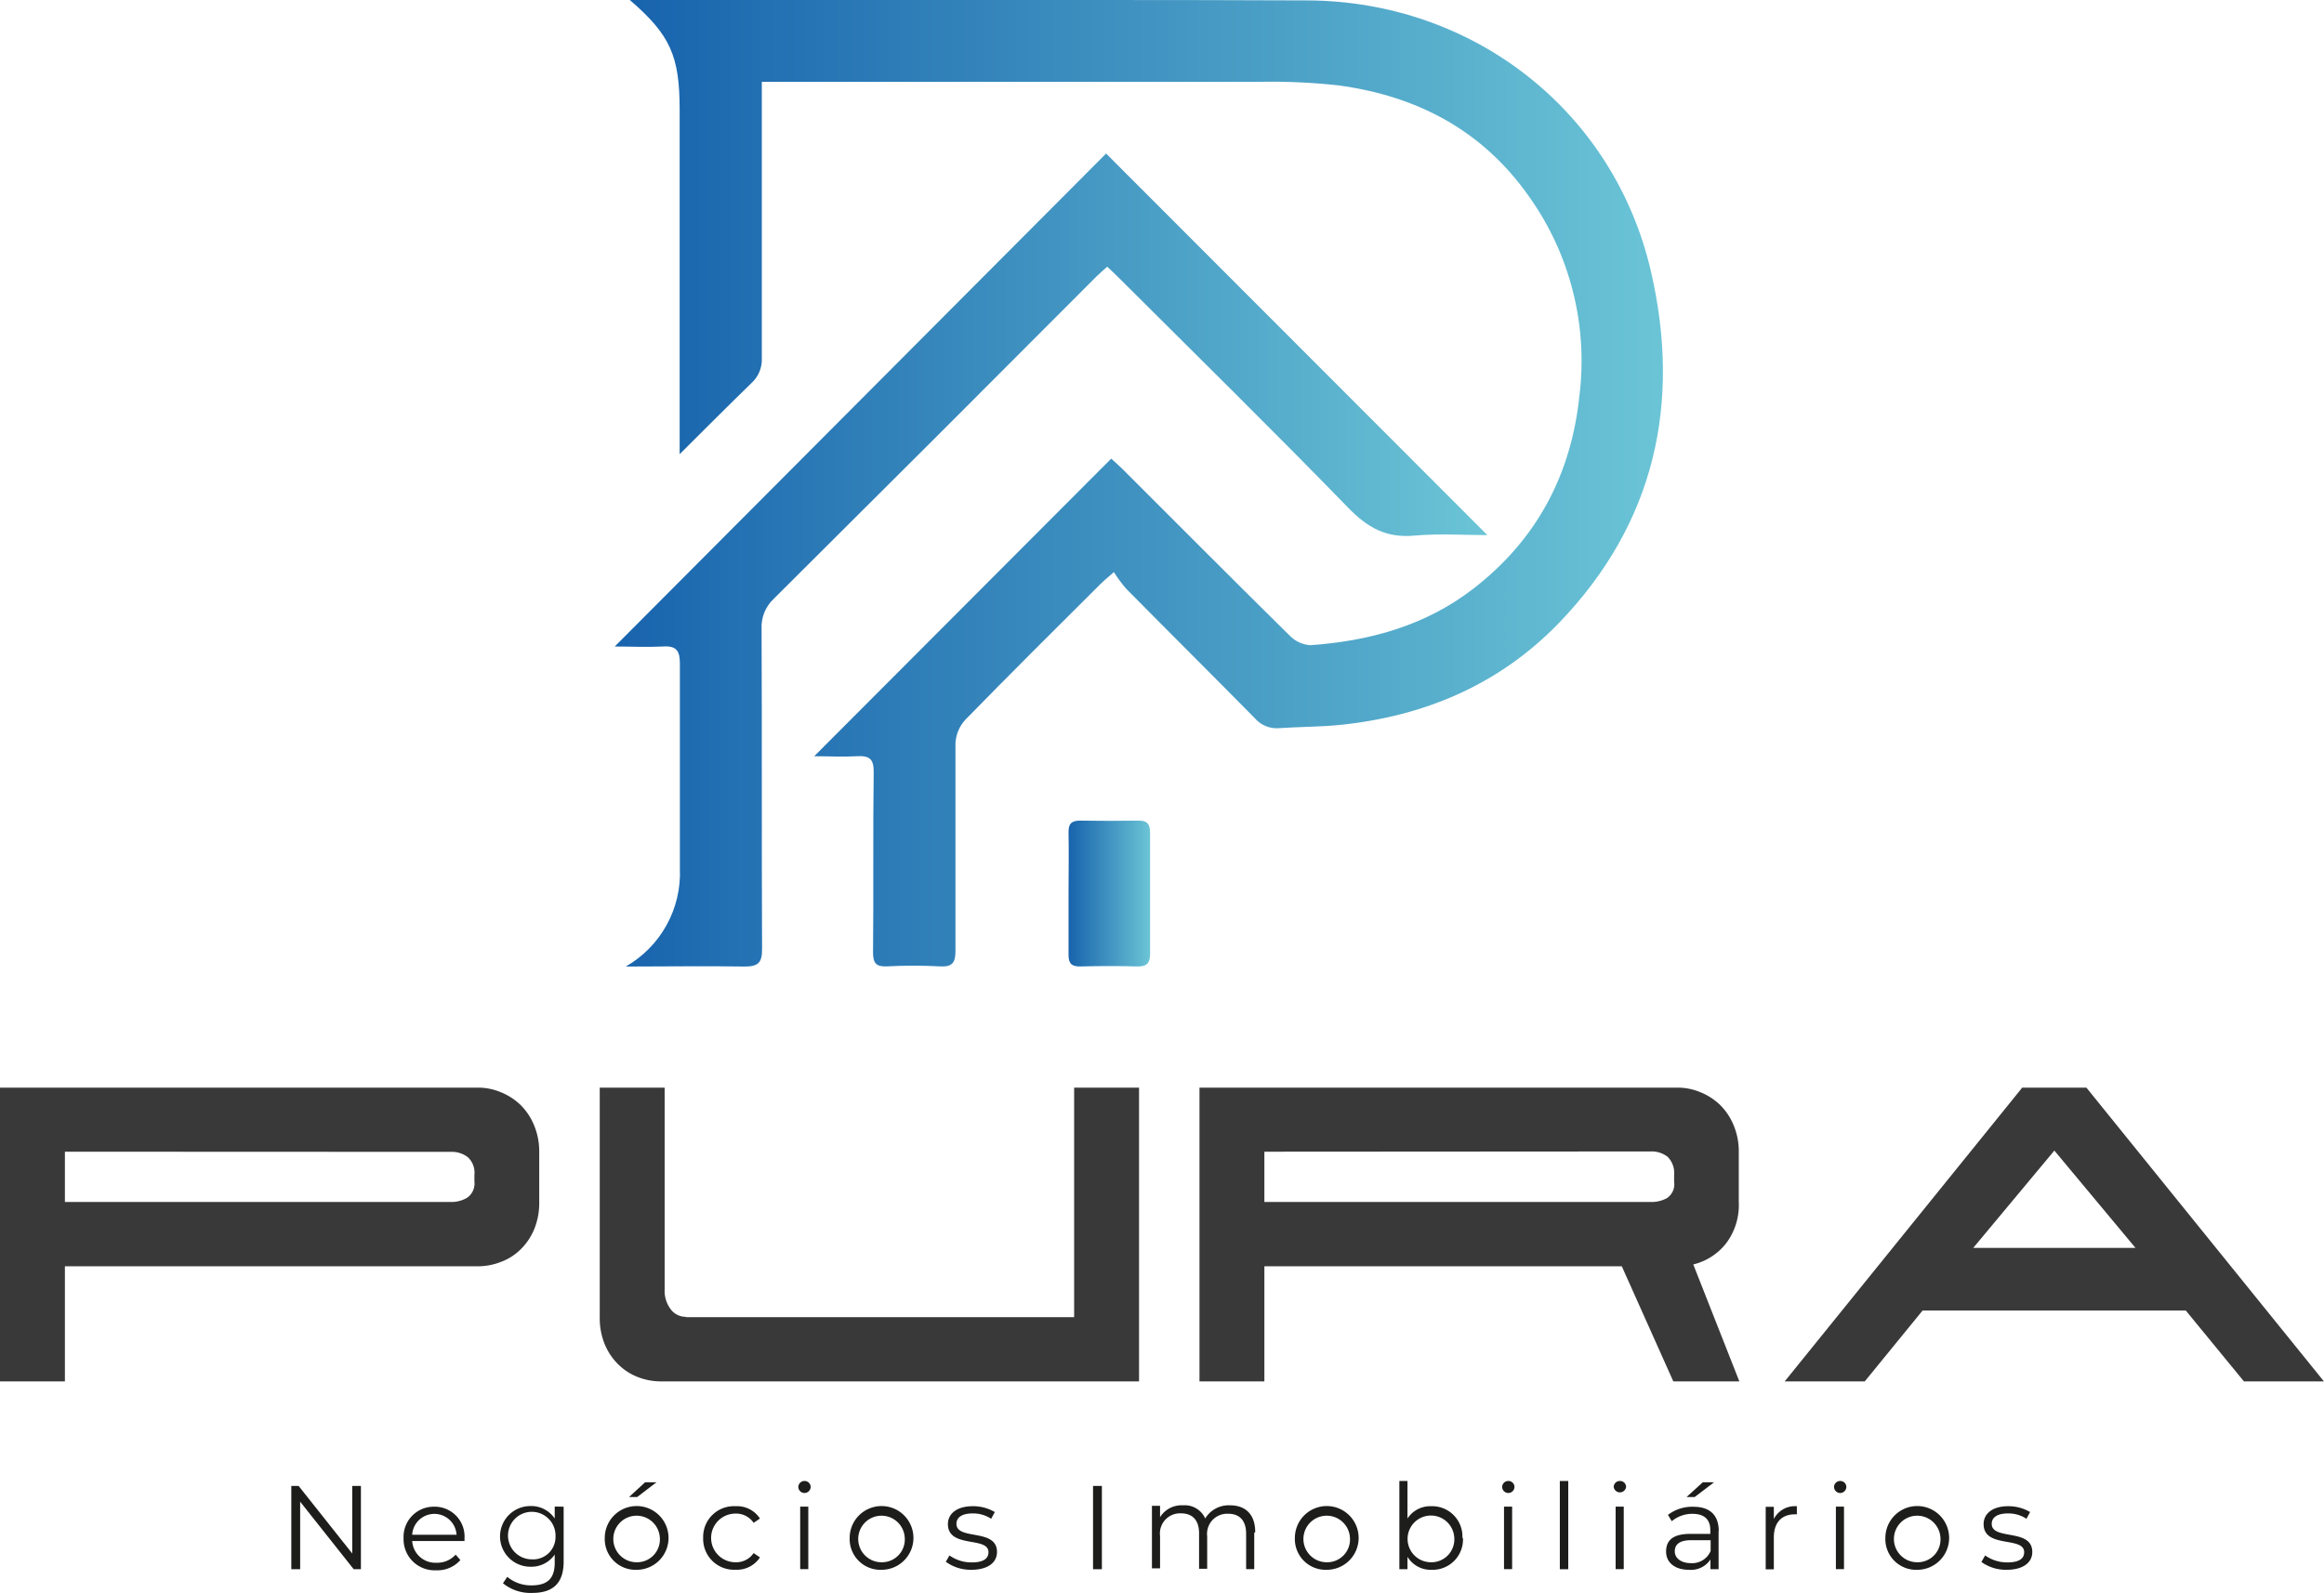 <svg xmlns="http://www.w3.org/2000/svg" xmlns:xlink="http://www.w3.org/1999/xlink" viewBox="0 0 286.48 196.4"><defs><style>.cls-1{fill:none;}.cls-2{clip-path:url(#clip-path);}.cls-3{fill:url(#Gradiente_sem_nome_3);}.cls-4{clip-path:url(#clip-path-2);}.cls-5{fill:url(#Gradiente_sem_nome_3-2);}.cls-6{clip-path:url(#clip-path-3);}.cls-7{fill:url(#Gradiente_sem_nome_3-3);}.cls-8{clip-path:url(#clip-path-4);}.cls-9{fill:#393939;}.cls-10{fill:#1d1d1b;}</style><clipPath id="clip-path" transform="translate(0 0)"><path class="cls-1" d="M119,0H77.64c5,4.31,6.14,6.92,6.14,13.53V56c3.19-3.17,6-6,8.82-8.74a3.91,3.91,0,0,0,1.31-3.1c0-10.59,0-21.19,0-31.78V10.09h17.69q21.8,0,43.6,0a75.27,75.27,0,0,1,9.74.43c9.75,1.3,17.87,5.57,23.6,13.79a34.92,34.92,0,0,1,6.17,24.35c-1,9.87-5.3,17.94-13.19,24-5.86,4.49-12.71,6.38-20,6.89A3.89,3.89,0,0,1,159,78.39c-6.92-6.82-13.76-13.7-20.63-20.56-.44-.44-.91-.84-1.39-1.28L100.37,93.24c1.92,0,3.58.1,5.22,0s2.13.37,2.11,2c-.1,7.39,0,14.8-.08,22.19,0,1.32.37,1.78,1.71,1.72a62.6,62.6,0,0,1,6.57,0c1.53.09,1.89-.51,1.88-1.93,0-8.53,0-17,0-25.57A4.61,4.61,0,0,1,119,88.74c5.49-5.64,11.09-11.18,16.66-16.74.4-.4.85-.75,1.65-1.46a17.28,17.28,0,0,0,1.47,2c5.28,5.35,10.62,10.65,15.89,16a3.55,3.55,0,0,0,3,1.24c2.53-.18,5.08-.15,7.6-.41,10.41-1.08,19.6-5,26.91-12.57C204,64.54,207.27,49.7,203.51,33.45,198.92,13.63,181.57.16,161.2.05Q148.44,0,135.66,0H119"></path></clipPath><linearGradient id="Gradiente_sem_nome_3" x1="-12.48" y1="204.96" x2="-11.56" y2="204.96" gradientTransform="matrix(138.48, 0, 0, -138.48, 1805.96, 28442.27)" gradientUnits="userSpaceOnUse"><stop offset="0" stop-color="#1863ad"></stop><stop offset="0.77" stop-color="#57aecc"></stop><stop offset="1" stop-color="#6bc5d6"></stop></linearGradient><clipPath id="clip-path-2" transform="translate(0 0)"><path class="cls-1" d="M75.81,79.71c1.92,0,3.93.1,5.91,0,1.7-.12,2.1.58,2.09,2.15,0,8.4,0,16.81,0,25.21a13.28,13.28,0,0,1-6.67,12.1c5.21,0,9.93-.08,14.65,0,1.75,0,2.16-.53,2.15-2.2-.06-13.14,0-26.28-.06-39.42a4.76,4.76,0,0,1,1.51-3.73Q115.32,54,135.19,34.06c.4-.4.84-.76,1.3-1.18.58.55,1.06,1,1.51,1.45,9.43,9.41,18.93,18.74,28.21,28.29,2.37,2.44,4.69,3.74,8.14,3.42,3.08-.28,6.21-.06,9-.06l-47-47.05q-30.1,30.21-60.57,60.78"></path></clipPath><linearGradient id="Gradiente_sem_nome_3-2" x1="-12.47" y1="204.96" x2="-11.55" y2="204.96" gradientTransform="matrix(116.94, 0, 0, -116.94, 1534.25, 24037.34)" xlink:href="#Gradiente_sem_nome_3"></linearGradient><clipPath id="clip-path-3" transform="translate(0 0)"><path class="cls-1" d="M140.4,101.18q-3.63.06-7.27,0c-1.09,0-1.43.43-1.41,1.48.05,2.48,0,5,0,7.45h0c0,2.54,0,5.08,0,7.62,0,1.08.39,1.45,1.46,1.43,2.36-.06,4.73-.07,7.09,0,1.23,0,1.5-.54,1.5-1.6q0-7.45,0-14.89c0-1-.31-1.49-1.35-1.49h-.07"></path></clipPath><linearGradient id="Gradiente_sem_nome_3-3" x1="-12.43" y1="205.08" x2="-11.51" y2="205.08" gradientTransform="matrix(10.99, 0, 0, -10.99, 268.32, 2363.9)" xlink:href="#Gradiente_sem_nome_3"></linearGradient><clipPath id="clip-path-4" transform="translate(0 0)"><rect class="cls-1" width="286.48" height="196.4"></rect></clipPath></defs><g id="Camada_2" data-name="Camada 2"><g id="Camada_1-2" data-name="Camada 1"><g class="cls-2"><rect class="cls-3" x="77.64" width="129.63" height="119.26"></rect></g><g class="cls-4"><rect class="cls-5" x="75.81" y="18.93" width="107.54" height="100.3"></rect></g><g class="cls-6"><rect class="cls-7" x="131.7" y="101.16" width="10.13" height="18.04"></rect></g><g class="cls-8"><path class="cls-9" d="M58.92,134.1a7.25,7.25,0,0,1,2.8.56,7.56,7.56,0,0,1,2.43,1.56,7.48,7.48,0,0,1,1.68,2.51,8.34,8.34,0,0,1,.64,3.28v6.2a8.49,8.49,0,0,1-.64,3.4,7.46,7.46,0,0,1-1.68,2.46,6.86,6.86,0,0,1-2.43,1.53,7.81,7.81,0,0,1-2.8.53H8v14.19H0V134.1ZM8,142v6.2H55.64a3.79,3.79,0,0,0,1.94-.52,2.13,2.13,0,0,0,.9-2v-.82a2.6,2.6,0,0,0-.83-2.2,3.26,3.26,0,0,0-2.09-.64Z" transform="translate(0 0)"></path><path class="cls-9" d="M84.54,162.4h47.87V134.1h8v36.22H81.48a7.74,7.74,0,0,1-2.84-.53,7,7,0,0,1-2.39-1.53,7.46,7.46,0,0,1-1.68-2.46,8.49,8.49,0,0,1-.64-3.4V134.1h8V159a3.77,3.77,0,0,0,.75,2.43,2.31,2.31,0,0,0,1.87.93" transform="translate(0 0)"></path><path class="cls-9" d="M206.79,134.1a7.25,7.25,0,0,1,2.8.56,7.56,7.56,0,0,1,2.43,1.56,7.48,7.48,0,0,1,1.68,2.51,8.34,8.34,0,0,1,.64,3.28v6.2a7.82,7.82,0,0,1-1.61,5.15,7.31,7.31,0,0,1-4,2.54l5.68,14.42h-8.14l-6.35-14.19H155.86v14.19h-8V134.1ZM155.86,142v6.2h47.65a3.93,3.93,0,0,0,2-.49,2.07,2.07,0,0,0,.86-2v-.83a2.83,2.83,0,0,0-.79-2.24,3.2,3.2,0,0,0-2.13-.67Z" transform="translate(0 0)"></path><path class="cls-9" d="M229.87,170.32H220l29.28-36.22h7.91l29.28,36.22h-9.86l-7.17-8.74H237Zm23.37-28.46-10,12h20Z" transform="translate(0 0)"></path><polygon class="cls-10" points="44.49 183.21 44.49 193.48 43.6 193.48 37 185.15 37 193.48 35.91 193.48 35.91 183.21 36.81 183.21 43.42 191.54 43.42 183.21 44.49 183.21"></polygon><path class="cls-10" d="M57.26,190H50.81a2.86,2.86,0,0,0,3,2.68,3.06,3.06,0,0,0,2.36-1l.58.67a3.77,3.77,0,0,1-3,1.26,3.82,3.82,0,0,1-4-3.93,3.72,3.72,0,0,1,3.77-3.91,3.68,3.68,0,0,1,3.74,3.91c0,.09,0,.21,0,.33m-6.45-.78h5.47a2.74,2.74,0,0,0-5.47,0" transform="translate(0 0)"></path><path class="cls-10" d="M69.48,185.77v6.77c0,2.66-1.31,3.86-3.86,3.86A5.37,5.37,0,0,1,62,195.21l.53-.79a4.56,4.56,0,0,0,3,1.05c2,0,2.85-.89,2.85-2.8v-1a3.49,3.49,0,0,1-3,1.5,3.74,3.74,0,1,1,0-7.48,3.48,3.48,0,0,1,3,1.54v-1.48Zm-1,3.66a2.93,2.93,0,1,0-2.94,2.83,2.76,2.76,0,0,0,2.94-2.83" transform="translate(0 0)"></path><path class="cls-10" d="M74.55,189.62a3.93,3.93,0,1,1,3.93,3.93,3.79,3.79,0,0,1-3.93-3.93m6.79,0a2.87,2.87,0,1,0-2.86,3,2.81,2.81,0,0,0,2.86-3m-1.82-6.86h1.4l-2.38,1.82h-1Z" transform="translate(0 0)"></path><path class="cls-10" d="M86.68,189.62a3.79,3.79,0,0,1,4-3.91,3.36,3.36,0,0,1,3,1.52l-.78.53a2.6,2.6,0,0,0-2.24-1.14,3,3,0,0,0,0,6,2.59,2.59,0,0,0,2.24-1.13l.78.53a3.38,3.38,0,0,1-3,1.52,3.8,3.8,0,0,1-4-3.93" transform="translate(0 0)"></path><path class="cls-10" d="M98.41,183.33a.75.75,0,0,1,.76-.73.74.74,0,0,1,.76.72.76.76,0,0,1-1.52,0m.23,2.44h1v7.71h-1Z" transform="translate(0 0)"></path><path class="cls-10" d="M104.74,189.62a3.93,3.93,0,1,1,3.93,3.93,3.79,3.79,0,0,1-3.93-3.93m6.79,0a2.87,2.87,0,1,0-2.86,3,2.81,2.81,0,0,0,2.86-3" transform="translate(0 0)"></path><path class="cls-10" d="M116.57,192.6l.47-.82a4.71,4.71,0,0,0,2.75.86c1.46,0,2.06-.49,2.06-1.26,0-2-5-.42-5-3.47,0-1.26,1.09-2.2,3.05-2.2a5.24,5.24,0,0,1,2.73.72l-.45.83a4,4,0,0,0-2.28-.66c-1.39,0-2,.54-2,1.28,0,2.08,5,.51,5,3.47,0,1.34-1.17,2.2-3.18,2.2a5.19,5.19,0,0,1-3.14-1" transform="translate(0 0)"></path><rect class="cls-10" x="134.74" y="183.21" width="1.09" height="10.27"></rect><path class="cls-10" d="M154.61,189v4.47h-1v-4.37c0-1.63-.82-2.46-2.21-2.46a2.48,2.48,0,0,0-2.59,2.78v4h-1v-4.37c0-1.63-.82-2.46-2.23-2.46a2.48,2.48,0,0,0-2.58,2.78v4h-1v-7.71h1v1.4a3.12,3.12,0,0,1,2.83-1.46,2.77,2.77,0,0,1,2.74,1.62,3.37,3.37,0,0,1,3.05-1.62c1.88,0,3.11,1.08,3.11,3.3" transform="translate(0 0)"></path><path class="cls-10" d="M159.62,189.62a3.93,3.93,0,1,1,3.93,3.93,3.79,3.79,0,0,1-3.93-3.93m6.79,0a2.87,2.87,0,1,0-2.86,3,2.81,2.81,0,0,0,2.86-3" transform="translate(0 0)"></path><path class="cls-10" d="M180.34,189.62a3.74,3.74,0,0,1-3.84,3.93,3.35,3.35,0,0,1-3-1.6v1.53h-1V182.6h1v4.63a3.35,3.35,0,0,1,2.93-1.52,3.73,3.73,0,0,1,3.84,3.91m-1,0a2.88,2.88,0,1,0-2.87,3,2.82,2.82,0,0,0,2.87-3" transform="translate(0 0)"></path><path class="cls-10" d="M185.17,183.33a.75.75,0,0,1,.76-.73.74.74,0,0,1,.76.72.76.76,0,0,1-1.52,0m.23,2.44h1v7.71h-1Z" transform="translate(0 0)"></path><rect class="cls-10" x="192.28" y="182.6" width="1.04" height="10.88"></rect><path class="cls-10" d="M198.92,183.33a.75.75,0,0,1,.76-.73.74.74,0,0,1,.77.72.77.77,0,0,1-1.53,0m.24,2.44h1v7.71h-1Z" transform="translate(0 0)"></path><path class="cls-10" d="M211.85,188.7v4.78h-1v-1.2a2.9,2.9,0,0,1-2.66,1.27c-1.74,0-2.81-.91-2.81-2.24s.76-2.19,3-2.19h2.45v-.47c0-1.31-.75-2-2.18-2a3.92,3.92,0,0,0-2.57.91l-.47-.78a4.9,4.9,0,0,1,3.14-1c2,0,3.12,1,3.12,3m-1,2.46V189.9h-2.42c-1.49,0-2,.59-2,1.38s.72,1.45,2,1.45a2.47,2.47,0,0,0,2.45-1.57m-2-6.58h-1l2-1.82h1.39Z" transform="translate(0 0)"></path><path class="cls-10" d="M221.5,185.71v1l-.25,0c-1.61,0-2.59,1-2.59,2.85v3.93h-1v-7.71h1v1.51a2.91,2.91,0,0,1,2.89-1.57" transform="translate(0 0)"></path><path class="cls-10" d="M226.08,183.33a.75.75,0,0,1,.76-.73.74.74,0,0,1,.76.72.76.76,0,0,1-1.52,0m.23,2.44h1v7.71h-1Z" transform="translate(0 0)"></path><path class="cls-10" d="M232.41,189.62a3.93,3.93,0,1,1,3.93,3.93,3.79,3.79,0,0,1-3.93-3.93m6.79,0a2.87,2.87,0,1,0-2.86,3,2.81,2.81,0,0,0,2.86-3" transform="translate(0 0)"></path><path class="cls-10" d="M244.24,192.6l.47-.82a4.7,4.7,0,0,0,2.74.86c1.47,0,2.07-.49,2.07-1.26,0-2-5-.42-5-3.47,0-1.26,1.09-2.2,3-2.2a5.24,5.24,0,0,1,2.73.72l-.45.83a4,4,0,0,0-2.28-.66c-1.39,0-2,.54-2,1.28,0,2.08,5,.51,5,3.47,0,1.34-1.17,2.2-3.18,2.2a5.19,5.19,0,0,1-3.14-1" transform="translate(0 0)"></path></g></g></g></svg>